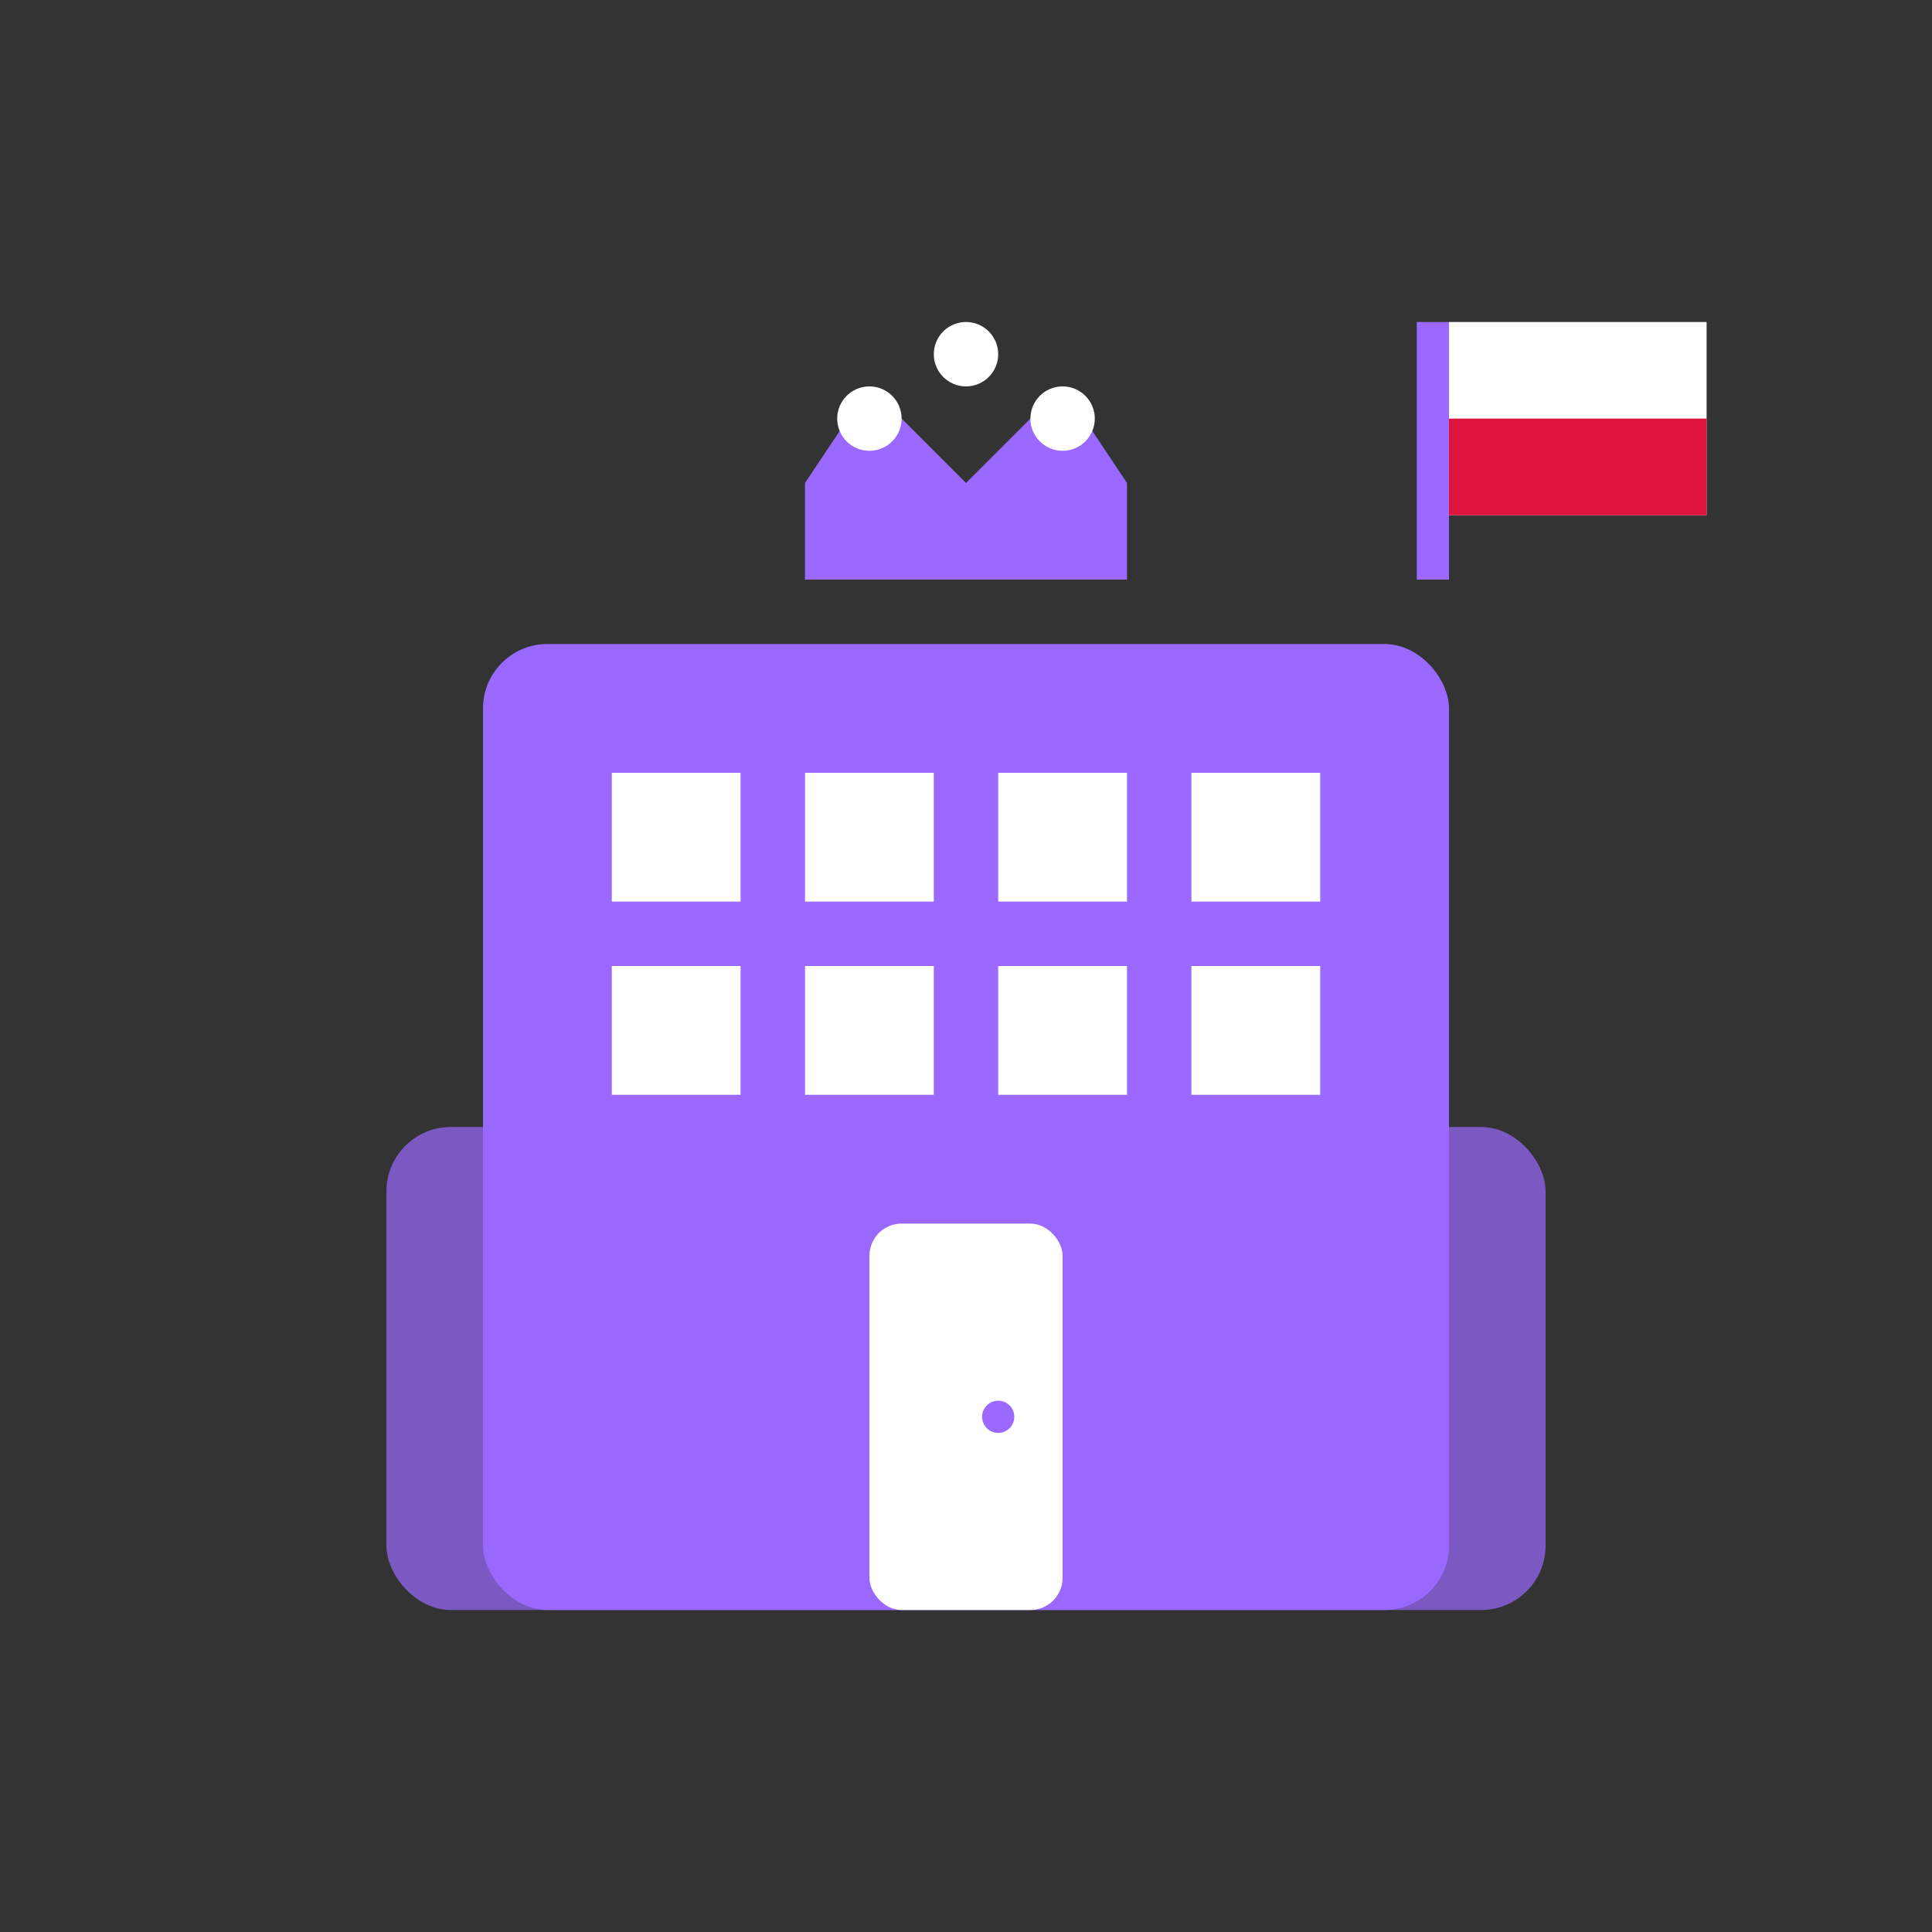 <svg width="60" height="60" viewBox="0 0 60 60" fill="none" xmlns="http://www.w3.org/2000/svg">
    <rect x="0" y="0" width="60" height="60" fill="#333333" stroke="none"/>
    <!-- Building/company icon -->
    <rect x="15" y="20" width="30" height="30" fill="#9b69ff" rx="2"/>
    <rect x="12" y="35" width="36" height="15" fill="#9b69ff" opacity="0.7" rx="2"/>
    
    <!-- Windows -->
    <rect x="19" y="24" width="4" height="4" fill="white"/>
    <rect x="25" y="24" width="4" height="4" fill="white"/>
    <rect x="31" y="24" width="4" height="4" fill="white"/>
    <rect x="37" y="24" width="4" height="4" fill="white"/>
    
    <rect x="19" y="30" width="4" height="4" fill="white"/>
    <rect x="25" y="30" width="4" height="4" fill="white"/>
    <rect x="31" y="30" width="4" height="4" fill="white"/>
    <rect x="37" y="30" width="4" height="4" fill="white"/>
    
    <!-- Door -->
    <rect x="27" y="38" width="6" height="12" fill="white" rx="1"/>
    <circle cx="31" cy="44" r="0.5" fill="#9b69ff"/>
    
    <!-- Polish flag element -->
    <rect x="45" y="10" width="8" height="6" fill="white"/>
    <rect x="45" y="13" width="8" height="3" fill="#dc143c"/>
    <rect x="44" y="10" width="1" height="8" fill="#9b69ff"/>
    
    <!-- Crown above building (Polish symbol) -->
    <path d="M25 15 L27 12 L30 15 L33 12 L35 15 L35 18 L25 18 Z" fill="#9b69ff"/>
    <circle cx="27" cy="13" r="1" fill="white"/>
    <circle cx="30" cy="11" r="1" fill="white"/>
    <circle cx="33" cy="13" r="1" fill="white"/>
</svg>
